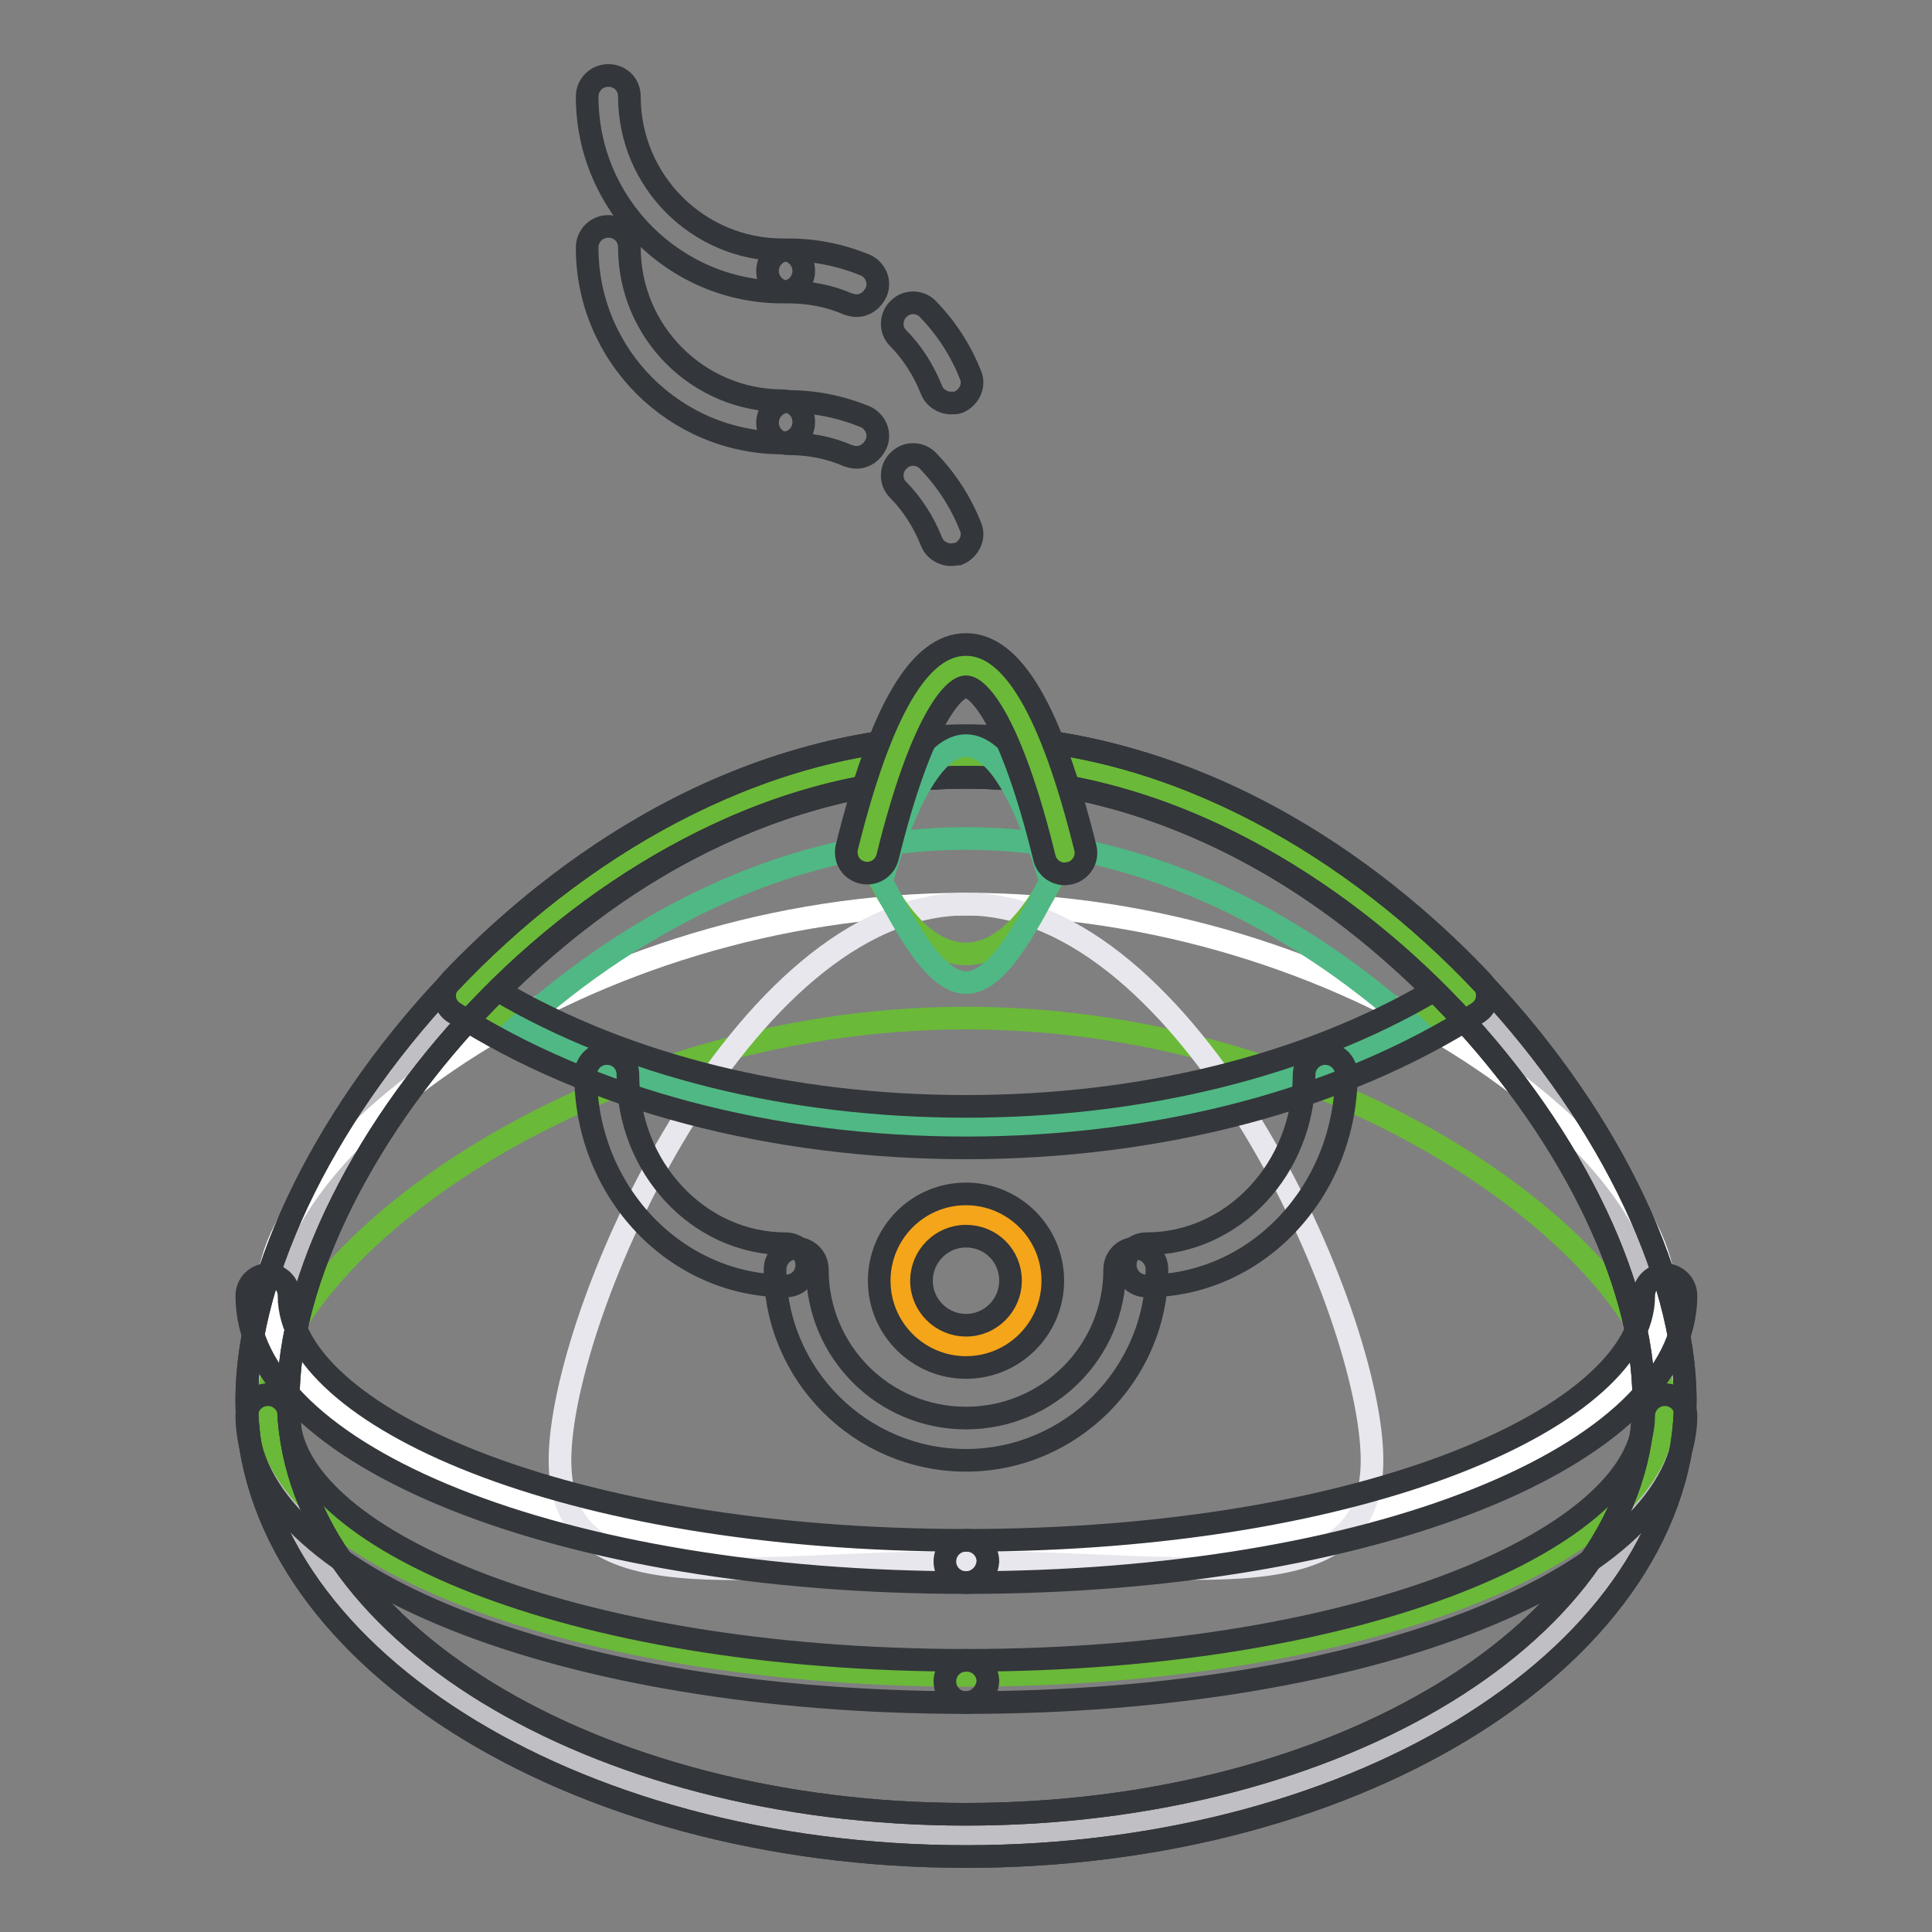 <?xml version="1.0" encoding="utf-8"?>
<!-- Svg Vector Icons : http://www.onlinewebfonts.com/icon -->
<!DOCTYPE svg PUBLIC "-//W3C//DTD SVG 1.1//EN" "http://www.w3.org/Graphics/SVG/1.1/DTD/svg11.dtd">
<svg version="1.1" xmlns="http://www.w3.org/2000/svg" xmlns:xlink="http://www.w3.org/1999/xlink" x="0px" y="0px" viewBox="0 0 256 256" enable-background="new 0 0 256 256" xml:space="preserve">
<rect x="0" y="0" width="256" height="256" fill="#808080" stroke="none"/>
<g> <path stroke-width="3" fill-opacity="0" stroke="#c0bfc3"  d="M220.6,185.5c0,31.9-41.4,57.8-92.6,57.8c-51.1,0-92.6-25.9-92.6-57.8s41.4-85.2,92.6-85.2 C179.1,100.2,220.6,153.6,220.6,185.5z"/> <path stroke-width="3" fill-opacity="0" stroke="#6ab939"  d="M220.6,186.8c0,19.4-41.4,35.2-92.6,35.2c-51.1,0-92.6-15.8-92.6-35.2c0-19.4,41.4-51.9,92.6-51.9 C179.1,134.9,220.6,167.3,220.6,186.8z"/> <path stroke-width="3" fill-opacity="0" stroke="#ffffff"  d="M220.6,171.7c0,19.4-41.4,35.2-92.6,35.2c-51.1,0-92.6-15.8-92.6-35.2c0-19.4,41.4-51.9,92.6-51.9 C179.1,119.8,220.6,152.3,220.6,171.7z"/> <path stroke-width="3" fill-opacity="0" stroke="#e8e7ed"  d="M181.8,193.5c0,19.4-24.1,13.5-53.8,13.5c-29.7,0-53.8,6-53.8-13.5c0-19.4,24.1-73.7,53.8-73.7 C157.7,119.8,181.8,174,181.8,193.5z"/> <path stroke-width="3" fill-opacity="0" stroke="#6ab939"  d="M194.3,131.8c-16.8-17.8-40.3-31.6-66.3-31.6c-26,0-49.5,13.8-66.3,31.6c16.8,10.8,40.3,17.5,66.3,17.5 C154,149.3,177.5,142.6,194.3,131.8L194.3,131.8z"/> <path stroke-width="3" fill-opacity="0" stroke="#50b884"  d="M68.7,135.9c16.1,8.4,36.7,13.4,59.3,13.4c22.6,0,43.2-5.1,59.3-13.4c-16.1-14.4-36.7-24.8-59.3-24.8 C105.4,111.1,84.8,121.5,68.7,135.9z"/> <path stroke-width="3" fill-opacity="0" stroke="#33363a"  d="M128,246c-52.6,0-95.3-27.2-95.3-60.5c0-33.9,43.6-88,95.3-88c51.7,0,95.3,54.1,95.3,88 C223.3,218.8,180.6,246,128,246z M128,103c-48.7,0-89.8,50.6-89.8,82.4c0,30.3,40.3,55,89.8,55c49.5,0,89.8-24.7,89.8-55 C217.8,153.7,176.7,103,128,103L128,103z"/> <path stroke-width="3" fill-opacity="0" stroke="#33363a"  d="M128,246c-52.6,0-95.3-27.2-95.3-60.5c0-33.9,43.6-88,95.3-88c51.7,0,95.3,54.1,95.3,88 C223.3,218.8,180.6,246,128,246z M128,103c-48.7,0-89.8,50.6-89.8,82.4c0,30.3,40.3,55,89.8,55c49.5,0,89.8-24.7,89.8-55 C217.8,153.7,176.7,103,128,103L128,103z"/> <path stroke-width="3" fill-opacity="0" stroke="#33363a"  d="M128,152.1c-25.7,0-49.8-6.4-67.8-17.9c-1.3-0.8-1.7-2.5-0.8-3.8c0.1-0.1,0.2-0.3,0.3-0.4 c11.5-12.1,35.6-32.4,68.3-32.4s56.9,20.3,68.3,32.4c1.1,1.1,1,2.9-0.1,3.9c-0.1,0.1-0.3,0.2-0.4,0.3 C177.8,145.7,153.7,152.1,128,152.1z M66.1,131.3c16.8,9.9,38.6,15.3,61.9,15.3c23.3,0,45.1-5.4,61.9-15.3 C178.3,119.7,156.6,103,128,103C99.4,103,77.7,119.7,66.1,131.3z"/> <path stroke-width="3" fill-opacity="0" stroke="#33363a"  d="M104.1,170.4c-14.6,0-26.5-12.5-26.5-28c0-1.5,1.2-2.8,2.8-2.8s2.8,1.2,2.8,2.8c0,12.4,9.4,22.4,20.9,22.4 c1.5,0,2.8,1.2,2.8,2.8C106.9,169.2,105.7,170.4,104.1,170.4C104.1,170.4,104.1,170.4,104.1,170.4z M151.9,170.4 c-1.5,0-2.8-1.2-2.8-2.8c0-1.5,1.2-2.8,2.8-2.8c0,0,0,0,0,0c11.5,0,20.9-10,20.9-22.4c0-1.5,1.2-2.8,2.8-2.8c1.5,0,2.8,1.2,2.8,2.8 c0,0,0,0,0,0C178.3,157.9,166.5,170.4,151.9,170.4L151.9,170.4z"/> <path stroke-width="3" fill-opacity="0" stroke="#f5a519"  d="M119.3,169.7c0,4.8,3.9,8.7,8.7,8.7c4.8,0,8.7-3.9,8.7-8.7c0,0,0,0,0,0c0-4.8-3.9-8.7-8.7-8.7 C123.2,161,119.3,164.9,119.3,169.7L119.3,169.7z"/> <path stroke-width="3" fill-opacity="0" stroke="#33363a"  d="M128,193.5c-13.9,0-25.3-11.3-25.3-25.3c0-1.5,1.2-2.8,2.8-2.8c1.5,0,2.8,1.2,2.8,2.8 c0,10.9,8.8,19.7,19.7,19.7c10.9,0,19.7-8.8,19.7-19.7c0-1.5,1.2-2.8,2.8-2.8c1.5,0,2.8,1.2,2.8,2.8c0,0,0,0,0,0 C153.3,182.1,141.9,193.5,128,193.5z"/> <path stroke-width="3" fill-opacity="0" stroke="#33363a"  d="M128,181.2c-6.3,0-11.5-5.1-11.5-11.5c0-6.3,5.1-11.5,11.5-11.5c6.3,0,11.5,5.1,11.5,11.5 C139.5,176.1,134.3,181.2,128,181.2z M128,163.8c-3.3,0-5.9,2.7-5.9,5.9c0,3.3,2.7,5.9,5.9,5.9c3.3,0,5.9-2.7,5.9-5.9 C133.9,166.4,131.3,163.8,128,163.8z"/> <path stroke-width="3" fill-opacity="0" stroke="#6ab939"  d="M114.9,113c3.5,8.4,8.1,13.4,13.1,13.4c5,0,9.5-5.1,13.1-13.4c-3.5-14.4-8.1-24.8-13.1-24.8 C123,88.2,118.5,98.6,114.9,113z"/> <path stroke-width="3" fill-opacity="0" stroke="#50b884"  d="M128,98.8c-4.2,0-8,7.3-11.2,18c3.2,6,7.1,13.4,11.2,13.4c4.2,0,8-7.4,11.2-13.4 C136,106.1,132.2,98.8,128,98.8z"/> <path stroke-width="3" fill-opacity="0" stroke="#33363a"  d="M141.1,115.8c-1.3,0-2.4-0.9-2.7-2.1C134,95.7,129.7,91,128,91s-6,4.7-10.4,22.6c-0.4,1.5-1.9,2.4-3.4,2 c-1.5-0.4-2.3-1.8-2-3.3c4.5-18.1,9.6-26.9,15.8-26.9c6.2,0,11.3,8.8,15.8,26.9c0.4,1.5-0.5,3-2,3.4 C141.5,115.7,141.3,115.8,141.1,115.8L141.1,115.8z M128,209.7c-53.5,0-95.3-16.7-95.3-38c0-1.5,1.2-2.8,2.8-2.8 c1.5,0,2.8,1.2,2.8,2.8c0,15.7,36.1,32.4,89.8,32.4c1.5,0,2.8,1.2,2.8,2.8C130.8,208.5,129.5,209.7,128,209.7 C128,209.7,128,209.7,128,209.7z"/> <path stroke-width="3" fill-opacity="0" stroke="#33363a"  d="M128,209.7c-1.5,0-2.8-1.2-2.8-2.8c0-1.5,1.2-2.8,2.8-2.8c0,0,0,0,0,0c53.7,0,89.8-16.8,89.8-32.4 c0-1.5,1.2-2.8,2.8-2.8c1.5,0,2.8,1.2,2.8,2.8c0,0,0,0,0,0C223.3,193,181.5,209.7,128,209.7z"/> <path stroke-width="3" fill-opacity="0" stroke="#33363a"  d="M128,225.6c-53.5,0-95.3-16.7-95.3-38c0-1.5,1.2-2.8,2.8-2.8c1.5,0,2.8,1.2,2.8,2.8 c0,15.7,36.1,32.4,89.8,32.4c1.5,0,2.8,1.2,2.8,2.8C130.8,224.3,129.5,225.6,128,225.6C128,225.6,128,225.6,128,225.6z"/> <path stroke-width="3" fill-opacity="0" stroke="#33363a"  d="M128,225.6c-1.5,0-2.8-1.2-2.8-2.8c0-1.5,1.2-2.8,2.8-2.8c0,0,0,0,0,0c53.7,0,89.8-16.8,89.8-32.4 c0-1.5,1.2-2.8,2.8-2.8c1.5,0,2.8,1.2,2.8,2.8c0,0,0,0,0,0C223.3,208.9,181.5,225.6,128,225.6z"/> <path stroke-width="3" fill-opacity="0" stroke="#33363a"  d="M103.7,58.7c-14.3,0-25.9-11.6-25.9-25.9c0-1.5,1.2-2.8,2.8-2.8s2.8,1.2,2.8,2.8c0,11.2,9.1,20.3,20.3,20.3 c1.5,0,2.8,1.2,2.8,2.8C106.5,57.5,105.3,58.7,103.7,58.7z"/> <path stroke-width="3" fill-opacity="0" stroke="#33363a"  d="M126,73.5c-1.1,0-2.2-0.7-2.6-1.8c-1-2.5-2.5-4.9-4.4-6.8c-1.1-1.1-1-2.9,0.1-3.9c0,0,0,0,0,0 c1.1-1.1,2.9-1,3.9,0.1c0,0,0,0,0,0c2.4,2.5,4.3,5.4,5.6,8.7c0.6,1.4-0.2,3-1.6,3.6C126.7,73.4,126.4,73.5,126,73.5z M113.5,60.6 c-0.4,0-0.7-0.1-1.1-0.2c-2.5-1.1-5.2-1.6-7.9-1.6c-1.5,0-2.8-1.2-2.8-2.8c0-1.5,1.2-2.8,2.8-2.8c3.5,0,6.9,0.7,10.1,2 c1.4,0.6,2.1,2.2,1.5,3.6C115.6,59.9,114.6,60.6,113.5,60.6z"/> <path stroke-width="3" fill-opacity="0" stroke="#33363a"  d="M103.7,38.7c-14.3,0-25.9-11.6-25.9-25.9c0-1.5,1.2-2.8,2.8-2.8s2.8,1.2,2.8,2.8c0,11.2,9.1,20.3,20.3,20.3 c1.5,0,2.8,1.2,2.8,2.8C106.5,37.4,105.3,38.7,103.7,38.7z"/> <path stroke-width="3" fill-opacity="0" stroke="#33363a"  d="M126,53.4c-1.1,0-2.2-0.7-2.6-1.8c-1-2.5-2.5-4.9-4.4-6.8c-1.1-1.1-1-2.9,0.1-3.9c0,0,0,0,0,0 c1.1-1.1,2.9-1,3.9,0.1c0,0,0,0,0,0c2.4,2.5,4.3,5.4,5.6,8.7c0.6,1.4-0.2,3-1.6,3.6C126.7,53.4,126.4,53.4,126,53.4z M113.5,40.5 c-0.4,0-0.7-0.1-1.1-0.2c-2.5-1.1-5.2-1.6-7.9-1.6c-1.5,0-2.8-1.2-2.8-2.8c0-1.5,1.2-2.8,2.8-2.8c3.5,0,6.9,0.7,10.1,2 c1.4,0.6,2.1,2.2,1.5,3.6C115.6,39.8,114.6,40.5,113.5,40.5z"/></g>
</svg>